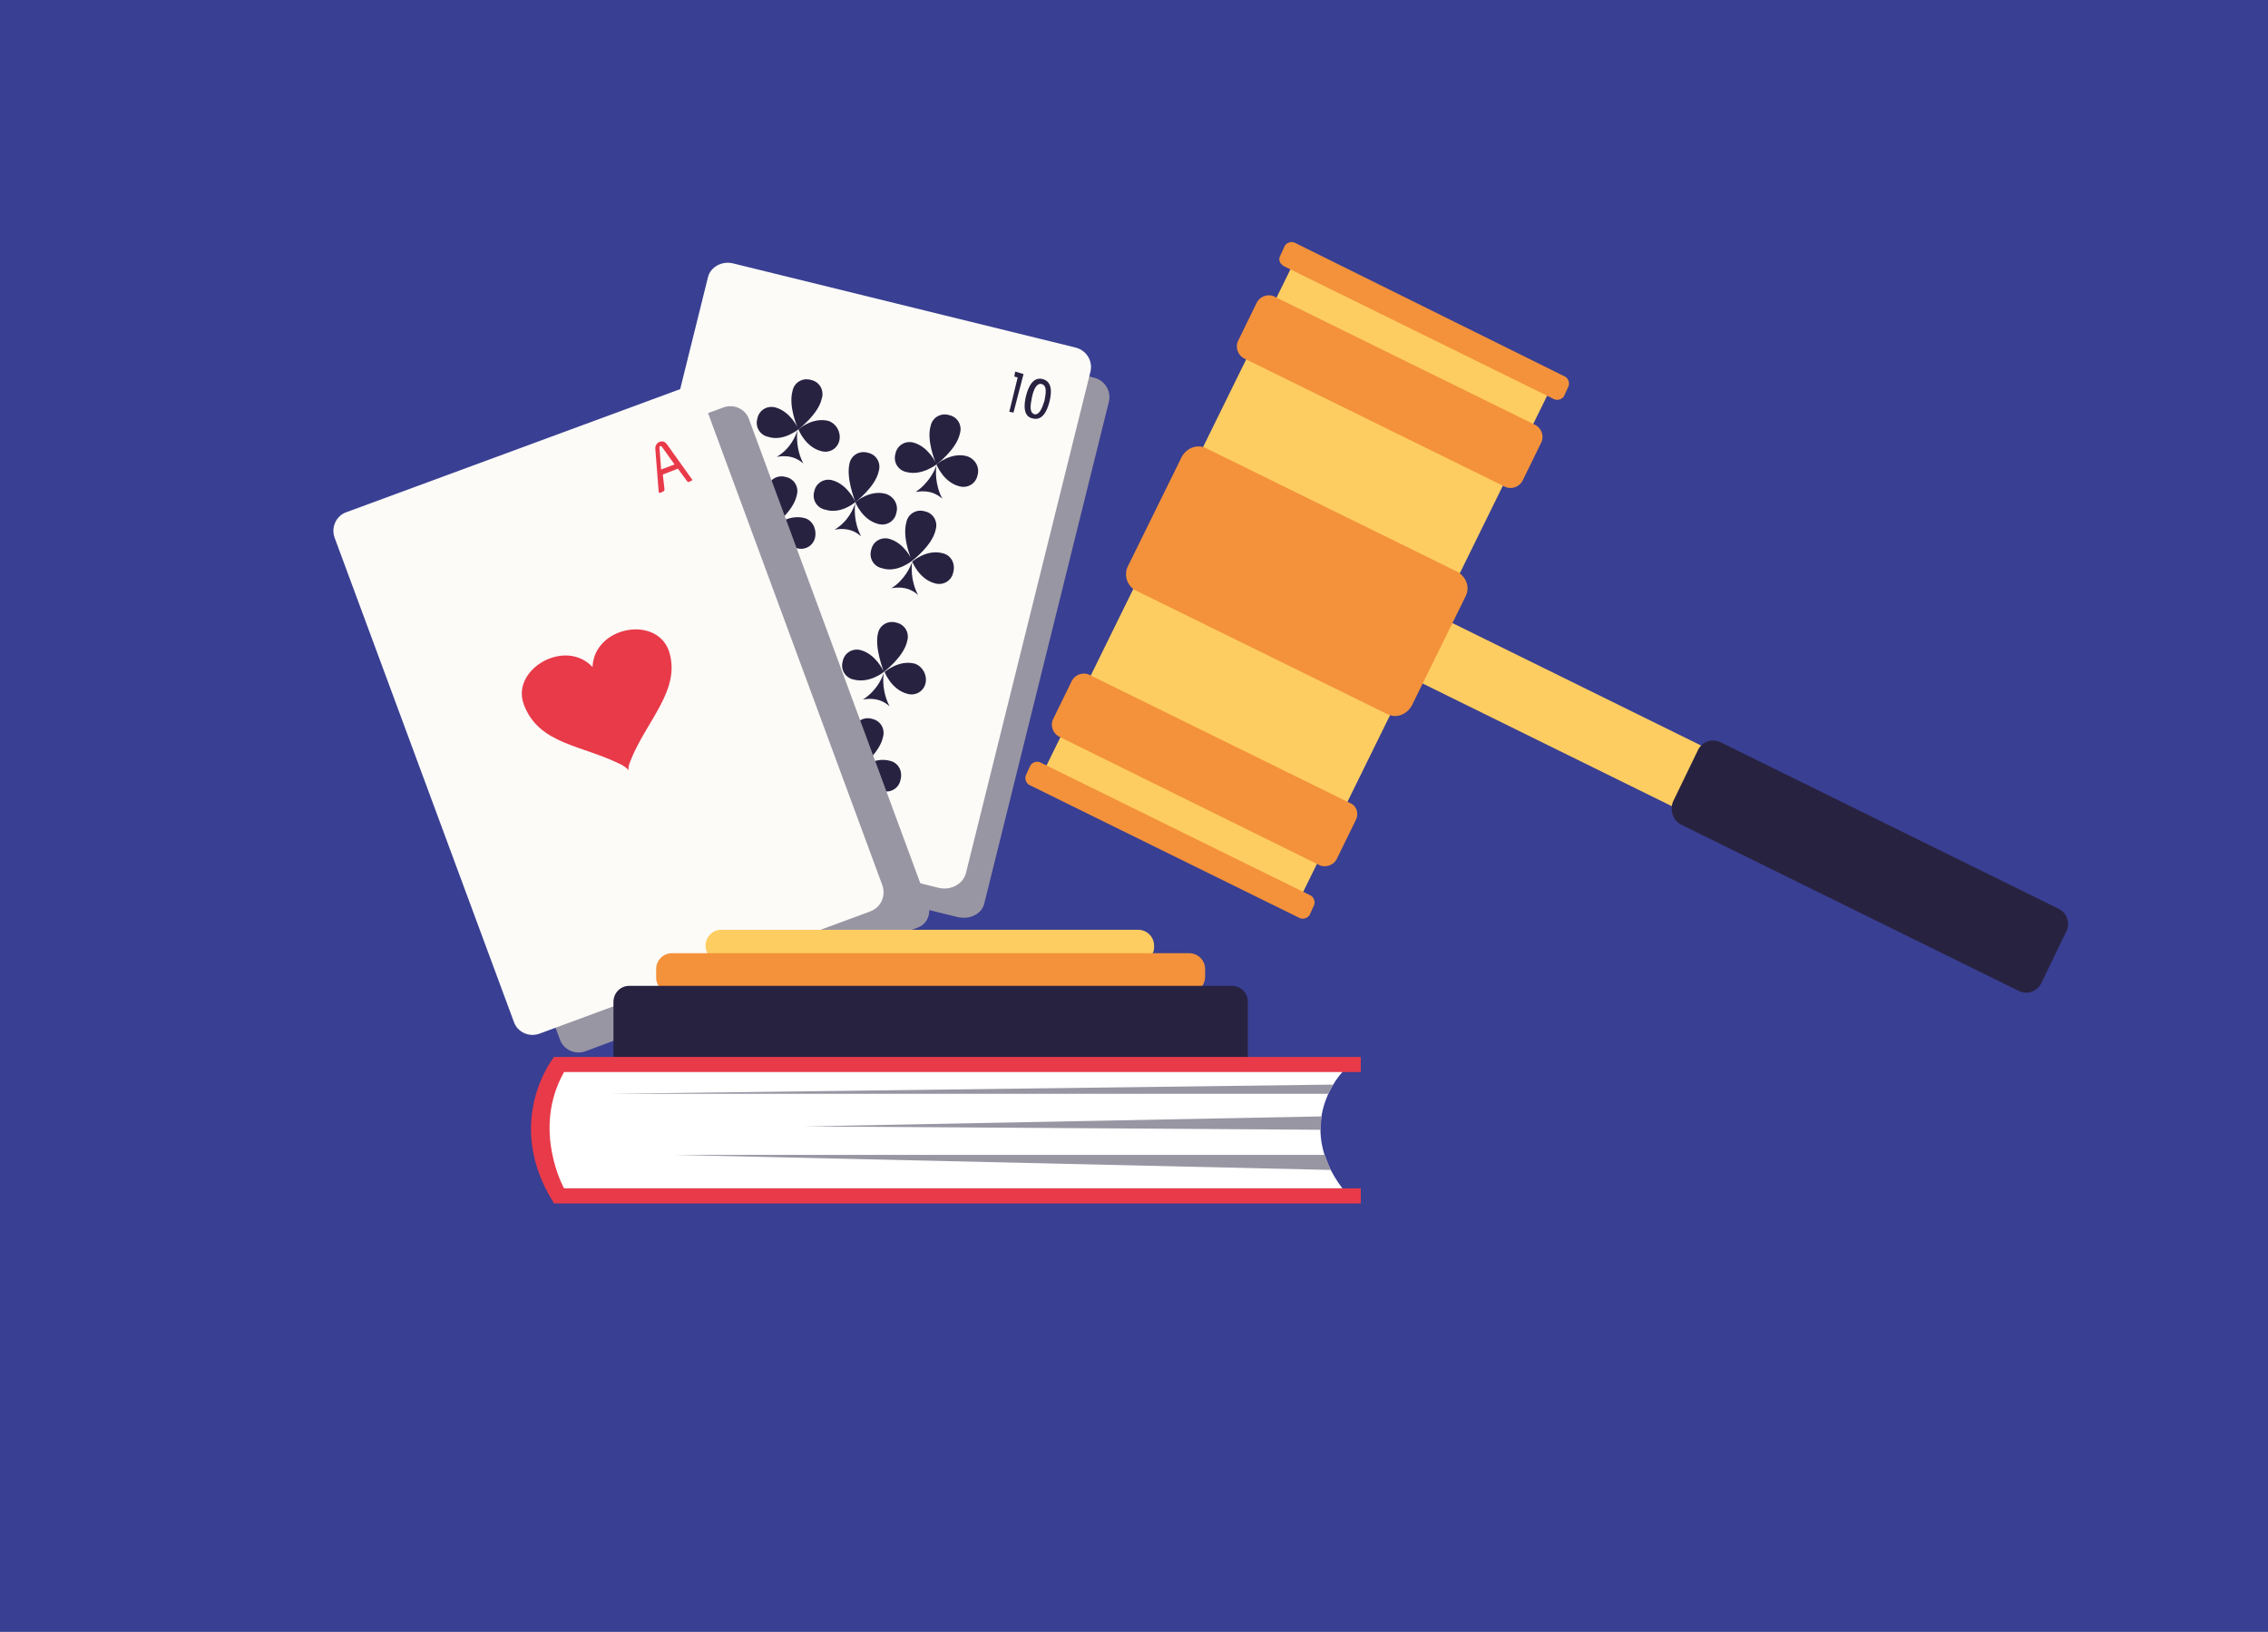 <?xml version="1.0" encoding="utf-8"?>
<!-- Generator: Adobe Illustrator 24.0.2, SVG Export Plug-In . SVG Version: 6.00 Build 0)  -->
<svg version="1.1" id="Layer_1" xmlns="http://www.w3.org/2000/svg" xmlns:xlink="http://www.w3.org/1999/xlink" x="0px" y="0px"
	 viewBox="0 0 271 195" style="enable-background:new 0 0 271 195;" xml:space="preserve">
<style type="text/css">
	.st0{fill:#393F92;}
	.st1{fill:#FFFFFF;}
	.st2{fill:none;stroke:#FFFFFF;stroke-width:6;stroke-miterlimit:10;}
	.st3{fill:none;stroke:#FFFFFF;stroke-width:11;stroke-miterlimit:10;}
	.st4{fill:#9996A3;}
	.st5{fill:#282241;}
	.st6{fill:#E83A49;}
	.st7{fill:#FCFBF8;}
	.st8{fill:#FECD61;}
	.st9{fill:#F3923B;}
	.st10{fill:#FFFFFF;stroke:#393F92;stroke-width:3;stroke-miterlimit:10;}
	.st11{fill:#E7394B;}
	.st12{fill:#414898;}
	.st13{fill:none;stroke:#FFFFFF;stroke-width:0.5;stroke-linecap:round;stroke-miterlimit:10;stroke-dasharray:2.014,2.014;}
	.st14{opacity:0.12;}
	.st15{fill:#231E21;}
	.st16{opacity:0.35;fill:#272241;}
	.st17{fill:#F7CC7F;}
</style>
<rect class="st0" width="271" height="195"/>
<g>
	<g>
		<g>
			<path class="st4" d="M114.5,109.6l-40.7-10c-1.4-0.3-2.2-1.6-1.9-2.9l14.9-60c0.3-1.2,1.7-2,3.1-1.6l40.7,10
				c1.4,0.3,2.2,1.6,1.9,2.9l-14.9,60C117.3,109.2,115.9,109.9,114.5,109.6z"/>
		</g>
		<g>
			<path class="st7" d="M112.2,106.1L71.6,96c-1.4-0.3-2.2-1.6-1.9-2.9l14.9-60c0.3-1.2,1.7-2,3.1-1.6l40.7,10
				c1.4,0.3,2.2,1.6,1.9,2.9l-14.9,60C115,105.7,113.6,106.4,112.2,106.1z"/>
		</g>
		<g>
			<path class="st5" d="M120.6,49.2l1-4.1l-0.4-0.1l0.1-0.6l1,0.3l-1.2,4.6L120.6,49.2z"/>
			<path class="st5" d="M122.6,47.3c0.3-1.2,0.9-2.3,2-2s1.1,1.5,0.8,2.7c-0.3,1.2-0.9,2.3-2,2C122.3,49.8,122.3,48.5,122.6,47.3z
				 M124.8,47.9c0.2-1,0.3-1.8-0.3-2c-0.6-0.2-1,0.6-1.2,1.6c-0.2,1-0.3,1.8,0.3,2C124.2,49.6,124.5,48.8,124.8,47.9z"/>
		</g>
		<g>
			<path class="st5" d="M92.8,54.6c0,0,0.8-0.2,1.7,0c0.9,0.2,1.5,0.8,1.5,0.8c-0.9-1.7-0.8-3.4-0.7-4C95.1,52,94.5,53.6,92.8,54.6z
				"/>
			<path class="st5" d="M95.4,51.3C95.4,51.3,95.4,51.3,95.4,51.3C95.4,51.3,95.4,51.3,95.4,51.3c0,0,2.4-1.8,2.8-3.7
				c0.3-1-0.3-2-1.3-2.2c-1-0.3-2,0.3-2.2,1.3C94.2,48.5,95.2,50.9,95.4,51.3c-0.1-0.3-1-2.1-2.7-2.6c-1-0.3-2,0.3-2.2,1.3
				c-0.3,1,0.3,2,1.3,2.2C93.6,52.8,95.4,51.3,95.4,51.3z"/>
			<path class="st5" d="M99,50.3c-1.9-0.5-3.6,1-3.6,1s0.8,2.1,2.7,2.6c1,0.3,2-0.3,2.2-1.3C100.5,51.6,99.9,50.6,99,50.3z"/>
		</g>
		<g>
			<path class="st5" d="M109.4,58.8c0,0,0.8-0.2,1.7,0c0.9,0.2,1.5,0.8,1.5,0.8c-0.9-1.7-0.8-3.4-0.7-4
				C111.7,56.2,111,57.7,109.4,58.8z"/>
			<path class="st5" d="M111.9,55.5C111.9,55.5,111.9,55.5,111.9,55.5C111.9,55.5,111.9,55.5,111.9,55.5c0,0,2.4-1.8,2.8-3.7
				c0.3-1-0.3-2-1.3-2.2c-1-0.3-2,0.3-2.2,1.3C110.7,52.6,111.7,55.1,111.9,55.5c-0.1-0.3-1-2.1-2.7-2.6c-1-0.3-2,0.3-2.2,1.3
				c-0.3,1,0.3,2,1.3,2.2C110.1,56.9,111.9,55.5,111.9,55.5z"/>
			<path class="st5" d="M115.5,54.5c-1.9-0.5-3.6,1-3.6,1s0.8,2.1,2.7,2.6c1,0.3,2-0.3,2.2-1.3C117.1,55.8,116.5,54.8,115.5,54.5z"
				/>
		</g>
		<g>
			<path class="st5" d="M99.7,63.3c0,0,0.8-0.2,1.7,0c0.9,0.2,1.5,0.8,1.5,0.8c-0.9-1.7-0.8-3.4-0.7-4
				C102,60.7,101.4,62.3,99.7,63.3z"/>
			<path class="st5" d="M102.2,60C102.2,60,102.2,60,102.2,60C102.2,60,102.2,60,102.2,60c0,0,2.4-1.8,2.8-3.7c0.3-1-0.3-2-1.3-2.2
				c-1-0.3-2,0.3-2.2,1.3C101.1,57.2,102.1,59.6,102.2,60c-0.1-0.3-1-2.1-2.7-2.6c-1-0.3-2,0.3-2.2,1.3c-0.3,1,0.3,2,1.3,2.2
				C100.5,61.5,102.2,60,102.2,60z"/>
			<path class="st5" d="M105.8,59c-1.9-0.5-3.6,1-3.6,1s0.8,2.1,2.7,2.6c1,0.3,2-0.3,2.2-1.3C107.4,60.3,106.8,59.3,105.8,59z"/>
		</g>
		<g>
			<path class="st5" d="M93.4,88.3c0,0,0.8-0.2,1.7,0c0.9,0.2,1.5,0.8,1.5,0.8c-0.9-1.7-0.8-3.4-0.7-4C95.7,85.7,95,87.3,93.4,88.3z
				"/>
			<path class="st5" d="M95.9,85C95.9,85,95.9,85,95.9,85C95.9,85,95.9,85,95.9,85c0,0,2.4-1.8,2.8-3.7c0.3-1-0.3-2-1.3-2.2
				c-1-0.3-2,0.3-2.2,1.3C94.8,82.2,95.8,84.6,95.9,85c-0.1-0.3-1-2.1-2.7-2.6c-1-0.3-2,0.3-2.2,1.3c-0.3,1,0.3,2,1.3,2.2
				C94.2,86.5,95.9,85,95.9,85z"/>
			<path class="st5" d="M99.5,84.1c-1.9-0.5-3.6,1-3.6,1s0.8,2.1,2.7,2.6c1,0.3,2-0.3,2.2-1.3C101.1,85.3,100.5,84.3,99.5,84.1z"/>
		</g>
		<g>
			<path class="st5" d="M89.9,66.1c0,0,0.8-0.2,1.7,0c0.9,0.2,1.5,0.8,1.5,0.8c-0.9-1.7-0.8-3.4-0.7-4
				C92.2,63.6,91.6,65.1,89.9,66.1z"/>
			<path class="st5" d="M92.4,62.9C92.4,62.9,92.4,62.9,92.4,62.9C92.4,62.9,92.4,62.9,92.4,62.9c0,0,2.4-1.8,2.8-3.7
				c0.3-1-0.3-2-1.3-2.2c-1-0.3-2,0.3-2.2,1.3C91.3,60,92.3,62.5,92.4,62.9c-0.1-0.3-1-2.1-2.7-2.6c-1-0.3-2,0.3-2.2,1.3
				c-0.3,1,0.3,2,1.3,2.2C90.7,64.3,92.4,62.9,92.4,62.9z"/>
			<path class="st5" d="M96.1,61.9c-1.9-0.5-3.6,1-3.6,1s0.8,2.1,2.7,2.6c1,0.3,2-0.3,2.2-1.3C97.6,63.1,97,62.1,96.1,61.9z"/>
		</g>
		<g>
			<path class="st5" d="M106.5,70.3c0,0,0.8-0.2,1.7,0c0.9,0.2,1.5,0.8,1.5,0.8c-0.9-1.7-0.8-3.4-0.7-4
				C108.8,67.7,108.1,69.3,106.5,70.3z"/>
			<path class="st5" d="M109,67C109,67,109,67,109,67C109,67,109,67,109,67c0,0,2.4-1.8,2.8-3.7c0.3-1-0.3-2-1.3-2.2
				c-1-0.3-2,0.3-2.2,1.3C107.8,64.2,108.8,66.7,109,67c-0.1-0.3-1-2.1-2.7-2.6c-1-0.3-2,0.3-2.2,1.3c-0.3,1,0.3,2,1.3,2.2
				C107.2,68.5,109,67,109,67z"/>
			<path class="st5" d="M112.6,66.1c-1.9-0.5-3.6,1-3.6,1s0.8,2.1,2.7,2.6c1,0.3,2-0.3,2.2-1.3C114.2,67.3,113.6,66.3,112.6,66.1z"
				/>
		</g>
		<g>
			<path class="st5" d="M86.6,79.4c0,0,0.8-0.2,1.7,0c0.9,0.2,1.5,0.8,1.5,0.8c-0.9-1.7-0.8-3.4-0.7-4
				C88.9,76.8,88.2,78.4,86.6,79.4z"/>
			<path class="st5" d="M89.1,76.1C89.1,76.1,89.1,76.1,89.1,76.1C89.1,76.1,89.1,76.1,89.1,76.1c0,0,2.4-1.8,2.8-3.7
				c0.3-1-0.3-2-1.3-2.2c-1-0.3-2,0.3-2.2,1.3C87.9,73.3,88.9,75.7,89.1,76.1c-0.1-0.3-1-2.1-2.7-2.6c-1-0.3-2,0.3-2.2,1.3
				c-0.3,1,0.3,2,1.3,2.2C87.4,77.6,89.1,76.1,89.1,76.1z"/>
			<path class="st5" d="M92.7,75.1c-1.9-0.5-3.6,1-3.6,1s0.8,2.1,2.7,2.6c1,0.3,2-0.3,2.2-1.3C94.3,76.4,93.7,75.4,92.7,75.1z"/>
		</g>
		<g>
			<path class="st5" d="M103.1,83.6c0,0,0.8-0.2,1.7,0c0.9,0.2,1.5,0.8,1.5,0.8c-0.9-1.7-0.8-3.4-0.7-4
				C105.4,81,104.8,82.5,103.1,83.6z"/>
			<path class="st5" d="M105.6,80.3C105.6,80.3,105.6,80.3,105.6,80.3C105.6,80.3,105.6,80.3,105.6,80.3c0,0,2.4-1.8,2.8-3.7
				c0.3-1-0.3-2-1.3-2.2c-1-0.3-2,0.3-2.2,1.3C104.5,77.4,105.5,79.9,105.6,80.3c-0.1-0.3-1-2.1-2.7-2.6c-1-0.3-2,0.3-2.2,1.3
				c-0.3,1,0.3,2,1.3,2.2C103.9,81.7,105.6,80.3,105.6,80.3z"/>
			<path class="st5" d="M109.3,79.3c-1.9-0.5-3.6,1-3.6,1s0.8,2.1,2.7,2.6c1,0.3,2-0.3,2.2-1.3C110.8,80.6,110.2,79.6,109.3,79.3z"
				/>
		</g>
		<g>
			<path class="st5" d="M83.7,90.9c0,0,0.8-0.2,1.7,0c0.9,0.2,1.5,0.8,1.5,0.8c-0.9-1.7-0.8-3.4-0.7-4C86,88.4,85.3,89.9,83.7,90.9z
				"/>
			<path class="st5" d="M86.2,87.7C86.2,87.7,86.2,87.7,86.2,87.7C86.2,87.7,86.2,87.7,86.2,87.7c0,0,2.4-1.8,2.8-3.7
				c0.3-1-0.3-2-1.3-2.2c-1-0.3-2,0.3-2.2,1.3C85,84.8,86,87.3,86.2,87.7c-0.1-0.3-1-2.1-2.7-2.6c-1-0.3-2,0.3-2.2,1.3
				c-0.3,1,0.3,2,1.3,2.2C84.4,89.1,86.2,87.7,86.2,87.7z"/>
			<path class="st5" d="M89.8,86.7c-1.9-0.5-3.6,1-3.6,1s0.8,2.1,2.7,2.6c1,0.3,2-0.3,2.2-1.3C91.4,88,90.8,87,89.8,86.7z"/>
		</g>
		<g>
			<path class="st5" d="M100.2,95.1c0,0,0.8-0.2,1.7,0c0.9,0.2,1.5,0.8,1.5,0.8c-0.9-1.7-0.8-3.4-0.7-4
				C102.5,92.5,101.9,94.1,100.2,95.1z"/>
			<path class="st5" d="M102.7,91.8C102.7,91.8,102.7,91.8,102.7,91.8C102.7,91.8,102.7,91.8,102.7,91.8c0,0,2.4-1.8,2.8-3.7
				c0.3-1-0.3-2-1.3-2.2c-1-0.3-2,0.3-2.2,1.3C101.6,89,102.6,91.5,102.7,91.8c-0.1-0.3-1-2.1-2.7-2.6c-1-0.3-2,0.3-2.2,1.3
				c-0.3,1,0.3,2,1.3,2.2C101,93.3,102.7,91.8,102.7,91.8z"/>
			<path class="st5" d="M106.3,90.9c-1.9-0.5-3.6,1-3.6,1s0.8,2.1,2.7,2.6c1,0.3,2-0.3,2.2-1.3C107.9,92.1,107.3,91.1,106.3,90.9z"
				/>
		</g>
		<g>
			<path class="st4" d="M109.5,110.9L70,125.6c-1.3,0.5-2.7-0.2-3.1-1.4L45.5,66.4c-0.5-1.3,0.2-2.7,1.4-3.1l39.5-14.6
				c1.3-0.5,2.7,0.2,3.1,1.4l21.3,57.7C111.4,109.1,110.8,110.5,109.5,110.9z"/>
			<path class="st7" d="M104,108.9l-39.5,14.6c-1.3,0.5-2.7-0.2-3.1-1.4L40,64.3c-0.5-1.3,0.2-2.7,1.4-3.1L81,46.6
				c1.3-0.5,2.7,0.2,3.1,1.4l21.3,57.7C105.9,107,105.3,108.4,104,108.9z"/>
			<path class="st6" d="M75.3,91c-0.6,1.5,0.4,1.2-1,0.4c-4.7-2.4-9.9-2.4-11.7-7.2c-1.6-4.2,4.9-8,8.2-4.5l0,0
				c0.2-4.8,7.5-6.2,9.1-2C81.5,82.4,77.2,86.1,75.3,91z"/>
			<g>
				<path class="st6" d="M82.7,57.4l-0.4,0.2c-0.1,0-0.1,0-0.2-0.1L81,56l-1.8,0.7l0.2,1.8c0,0.1,0,0.1-0.1,0.2l-0.4,0.2
					c-0.1,0-0.1,0-0.2-0.1c0,0,0,0,0-0.1l-0.4-5.1c0-0.5,0.3-0.7,0.5-0.8c0.3-0.1,0.6-0.1,0.9,0.3l3,4.2c0,0,0,0,0,0
					C82.8,57.3,82.7,57.4,82.7,57.4z M79.1,53.4c-0.1-0.1-0.1-0.1-0.2-0.1c-0.1,0-0.1,0.1-0.1,0.2l0.2,2.6l1.6-0.6L79.1,53.4z"/>
			</g>
		</g>
	</g>
	<g>
		<path class="st8" d="M239.3,115.8L141,67.4c-2-1-2.8-3.4-1.8-5.4l0,0c1-2,3.4-2.8,5.4-1.8l98.3,48.4c2,1,2.8,3.4,1.8,5.4v0
			C243.7,116,241.3,116.8,239.3,115.8z"/>
		
			<rect x="120.7" y="52.5" transform="matrix(0.441 -0.897 0.897 0.441 24.076 177.906)" class="st8" width="68.4" height="34.2"/>
		<path class="st9" d="M162,98l-2.3,4.7c-0.4,0.7-1.3,1-2,0.7L126.5,88c-0.7-0.4-1-1.3-0.7-2l2.3-4.7c0.4-0.7,1.3-1,2-0.7L161.4,96
			C162.1,96.3,162.4,97.2,162,98z"/>
		<path class="st9" d="M157,108.2l-0.5,1.1c-0.2,0.4-0.8,0.6-1.2,0.4L123,93.8c-0.4-0.2-0.6-0.8-0.4-1.2l0.5-1.1
			c0.2-0.4,0.8-0.6,1.2-0.4l32.3,15.9C157,107.2,157.2,107.8,157,108.2z"/>
		<path class="st9" d="M147.9,40.8l2.3-4.7c0.4-0.7,1.3-1,2-0.7l31.3,15.4c0.7,0.4,1,1.3,0.7,2l-2.3,4.7c-0.4,0.7-1.3,1-2,0.7
			l-31.3-15.4C147.9,42.4,147.6,41.5,147.9,40.8z"/>
		<path class="st9" d="M134.8,67.6l6.4-13c0.6-1.1,1.9-1.6,3-1l29.9,14.7c1.1,0.6,1.6,1.9,1,3l-6.4,13c-0.6,1.1-1.9,1.6-3,1
			l-29.9-14.7C134.7,70.1,134.2,68.7,134.8,67.6z"/>
		<path class="st5" d="M199.9,95.8l3-6.2c0.5-1,1.7-1.4,2.7-0.9l40.4,19.9c1,0.5,1.4,1.7,0.9,2.7l-3,6.2c-0.5,1-1.7,1.4-2.7,0.9
			l-40.4-19.9C199.9,98,199.5,96.8,199.9,95.8z"/>
		<path class="st9" d="M153,30.5l0.5-1.1c0.2-0.4,0.8-0.6,1.2-0.4L187,45c0.4,0.2,0.6,0.8,0.4,1.2l-0.5,1.1
			c-0.2,0.4-0.8,0.6-1.2,0.4l-32.3-15.9C152.9,31.5,152.7,31,153,30.5z"/>
	</g>
	<path class="st8" d="M136.1,114.9H86.2c-1,0-1.9-0.8-1.9-1.9l0,0c0-1,0.8-1.9,1.9-1.9h49.8c1,0,1.9,0.8,1.9,1.9l0,0
		C138,114.1,137.1,114.9,136.1,114.9z"/>
	<path class="st9" d="M142.1,118.7H80.3c-1,0-1.9-0.8-1.9-1.9v-1c0-1,0.8-1.9,1.9-1.9h61.8c1,0,1.9,0.8,1.9,1.9v1
		C143.9,117.9,143.1,118.7,142.1,118.7z"/>
	<path class="st5" d="M149,126.3H73.3v-6.6c0-1,0.8-1.9,1.9-1.9h72c1,0,1.9,0.8,1.9,1.9V126.3z"/>
	<path class="st1" d="M160.4,128.1c0,0-5.9,6.1,0,13.9H66.2l-1.6-2.5l-0.7-5.7l1.2-4.5l1.1-1.3H160.4z"/>
	<rect x="66.2" y="126.3" class="st6" width="96.4" height="1.8"/>
	<rect x="66.2" y="142" class="st6" width="96.4" height="1.8"/>
	<path class="st6" d="M66.2,126.3c0,0-6.2,7.7,0,17.5l1.2-1.8c0,0-3.9-7,0-13.9L66.2,126.3z"/>
	<polygon class="st4" points="159.3,129.6 72.9,130.7 158.7,130.7 	"/>
	<polygon class="st4" points="158.3,138 159,139.8 80.6,138 	"/>
	<polygon class="st4" points="157.9,133.4 96.2,134.6 157.8,135 	"/>
</g>
</svg>

